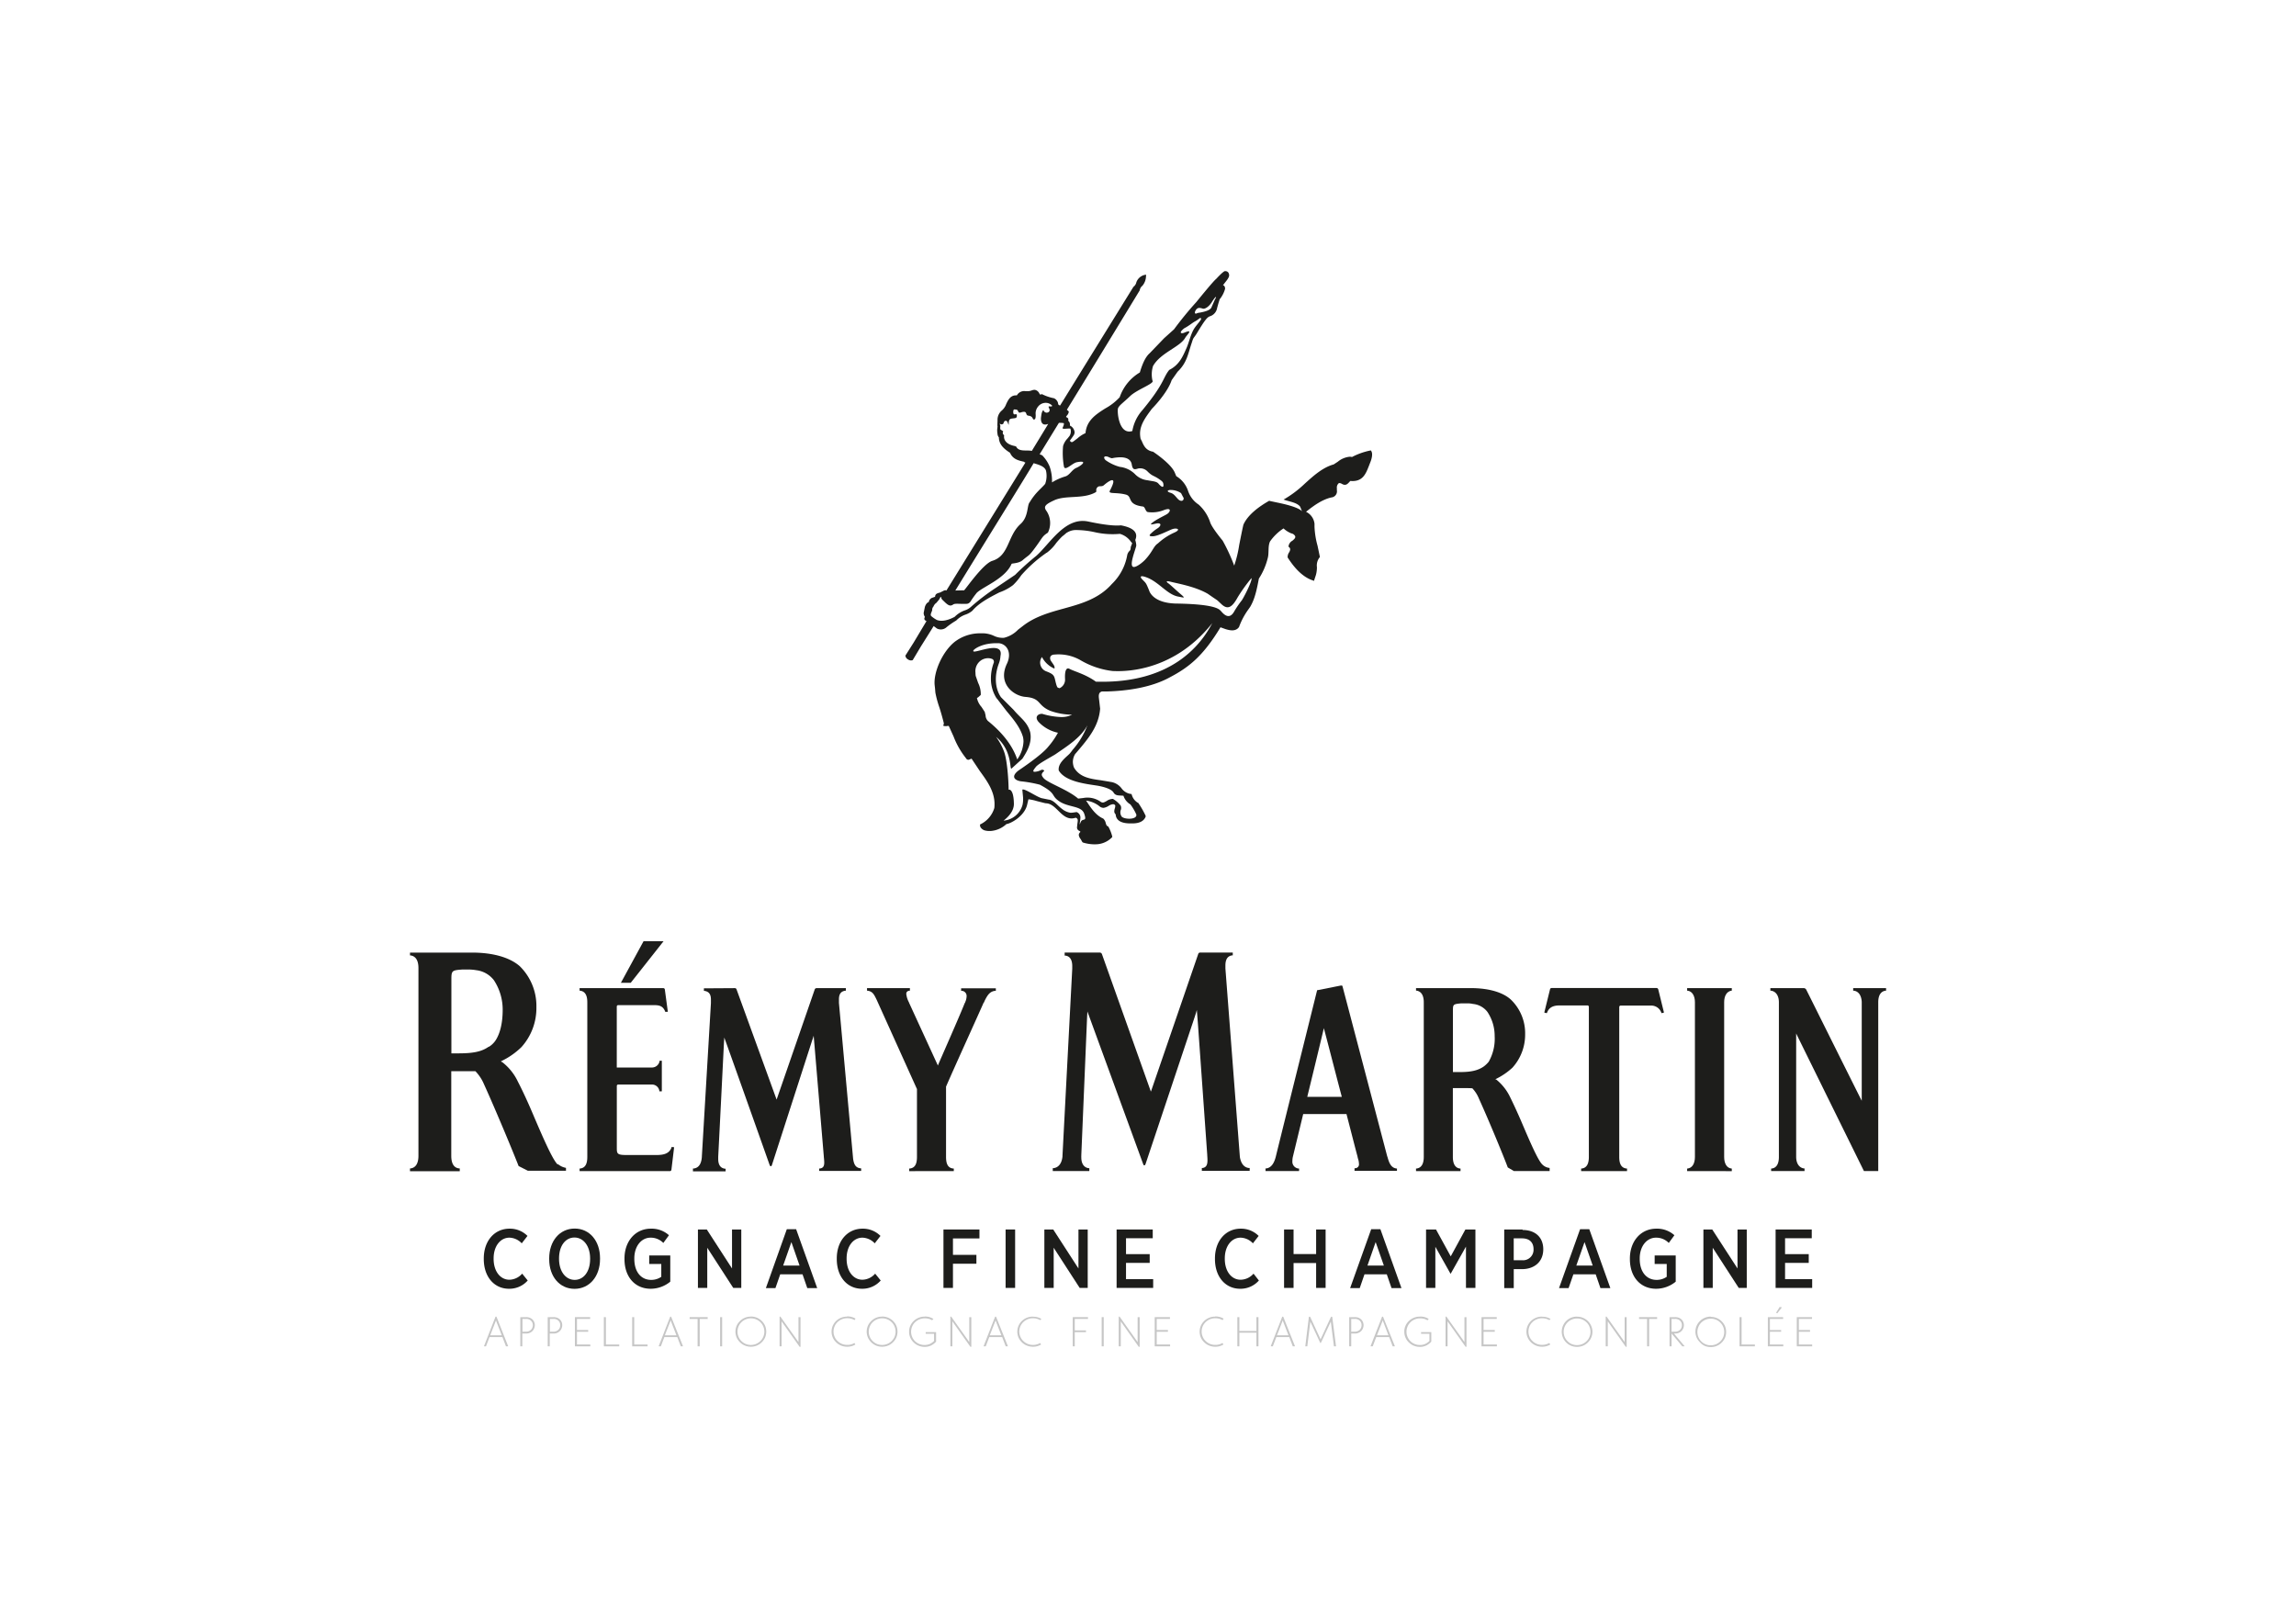 <svg id="Vrstva_1" data-name="Vrstva 1" xmlns="http://www.w3.org/2000/svg" viewBox="0 0 595.28 419.53"><defs><style>.cls-1{fill:#1d1d1b;}.cls-2{fill:#c6c6c6;}</style></defs><title>loga</title><polygon class="cls-1" points="291.94 331.69 298.98 331.69 298.98 333.96 289.5 333.96 289.5 318.81 298.87 318.81 298.87 321.08 291.94 321.08 291.94 325.2 298.08 325.2 298.08 327.47 291.94 327.47 291.94 331.69"/><polygon class="cls-1" points="279.61 328.92 273.07 318.81 270.77 318.81 270.77 333.96 273.19 333.96 273.19 323.55 279.93 333.96 282.01 333.96 282.01 318.81 279.61 318.81 279.61 328.92"/><path class="cls-1" d="M203.05,328.16l2.13-6.08,2.12,6.08Zm3.36-9.43H204L198.57,334h2.48l1.24-3.57h5.78L209.3,334h2.57Z"/><polygon class="cls-1" points="244.61 333.96 247.07 333.96 247.07 327.69 253.15 327.69 253.15 325.39 247.07 325.39 247.07 321.13 253.94 321.13 253.94 318.81 244.61 318.81 244.61 333.96"/><polygon class="cls-1" points="189.79 328.92 183.25 318.81 180.95 318.81 180.95 333.96 183.37 333.96 183.37 323.55 190.11 333.96 192.19 333.96 192.19 318.81 189.79 318.81 189.79 328.92"/><polygon class="cls-1" points="341.23 325.18 335.38 325.18 335.38 318.81 332.92 318.81 332.92 333.96 335.38 333.96 335.38 327.51 341.23 327.51 341.23 333.96 343.69 333.96 343.69 318.81 341.23 318.81 341.23 325.18"/><rect class="cls-1" x="260.72" y="318.81" width="2.47" height="15.15"/><path class="cls-1" d="M408.69,328.16l2.13-6.08,2.12,6.08Zm3.36-9.43h-2.38L404.21,334h2.48l1.24-3.57h5.78l1.23,3.57h2.57Z"/><polygon class="cls-1" points="450.48 328.92 443.93 318.81 441.64 318.81 441.64 333.96 444.06 333.96 444.06 323.55 450.8 333.96 452.88 333.96 452.88 318.81 450.48 318.81 450.48 328.92"/><polygon class="cls-1" points="462.81 327.47 468.95 327.47 468.95 325.2 462.81 325.2 462.81 321.08 469.73 321.08 469.73 318.81 460.36 318.81 460.36 333.96 469.84 333.96 469.84 331.69 462.81 331.69 462.81 327.47"/><polygon class="cls-1" points="376.13 325.78 372.31 318.81 369.73 318.81 369.73 333.96 372.14 333.96 372.14 323.29 376.06 330.26 376.13 330.26 380.08 323.25 380.08 333.96 382.53 333.96 382.53 318.81 379.93 318.81 376.13 325.78"/><path class="cls-1" d="M354.54,328.16l2.12-6.08,2.13,6.08Zm3.35-9.43h-2.38L350.05,334h2.49l1.23-3.57h5.78l1.23,3.57h2.57Z"/><path class="cls-2" d="M128.72,341.42h-.25l-3,7.69H126l.92-2.41h3.34l.92,2.41h.58Zm-1.62,4.82,1.43-3.69.07-.23.05.23,1.43,3.69Z"/><polygon class="cls-2" points="153.01 341.54 149.06 341.54 149.06 349.11 153.05 349.11 153.05 348.63 149.59 348.63 149.59 345.33 152.5 345.33 152.5 344.88 149.59 344.88 149.59 342 153.01 342 153.01 341.54"/><polygon class="cls-2" points="157.09 341.54 156.56 341.54 156.56 349.11 160.55 349.11 160.55 348.64 157.09 348.64 157.09 341.54"/><polygon class="cls-2" points="164.43 341.54 163.91 341.54 163.91 349.11 167.89 349.11 167.89 348.64 164.43 348.64 164.43 341.54"/><path class="cls-2" d="M174,341.42h-.24l-3,7.69h.57l.92-2.41h3.34l.92,2.41h.58Zm-1.62,4.82,1.44-3.69.07-.23.05.23,1.43,3.69Z"/><polygon class="cls-2" points="183.48 341.54 178.8 341.54 178.8 342.01 180.87 342.01 180.87 349.11 181.41 349.11 181.41 342.01 183.48 342.01 183.48 341.54"/><rect class="cls-2" x="186.7" y="341.54" width="0.53" height="7.57"/><polygon class="cls-2" points="202.34 341.41 202.12 341.41 202.12 349.11 202.64 349.11 202.64 342.62 202.9 343 207.31 349.23 207.55 349.23 207.55 341.54 207.02 341.54 207.02 348.02 206.71 347.56 202.34 341.41"/><polygon class="cls-2" points="246.62 341.41 246.4 341.41 246.4 349.11 246.92 349.11 246.92 342.62 247.18 343 251.59 349.23 251.83 349.23 251.83 341.54 251.3 341.54 251.3 348.02 250.99 347.56 246.62 341.41"/><path class="cls-2" d="M258.24,341.42H258l-3,7.69h.57l.92-2.41h3.34l.92,2.41h.58Zm-1.62,4.82,1.44-3.69.06-.23.06.23,1.43,3.69Z"/><polygon class="cls-2" points="282.08 341.54 278.13 341.54 278.13 349.11 278.65 349.11 278.65 345.43 281.56 345.43 281.56 344.98 278.65 344.98 278.65 342 282.08 342 282.08 341.54"/><rect class="cls-2" x="285.63" y="341.54" width="0.53" height="7.57"/><polygon class="cls-2" points="290.28 341.41 290.05 341.41 290.05 349.11 290.58 349.11 290.58 342.62 290.83 343 295.24 349.23 295.48 349.23 295.48 341.54 294.95 341.54 294.95 348.02 294.64 347.56 290.28 341.41"/><polygon class="cls-2" points="303.33 341.54 299.38 341.54 299.38 349.11 303.37 349.11 303.37 348.63 299.9 348.63 299.9 345.33 302.81 345.33 302.81 344.88 299.9 344.88 299.9 342 303.33 342 303.33 341.54"/><polygon class="cls-2" points="326.28 341.54 325.75 341.54 325.75 345.12 321.33 345.12 321.33 341.54 320.81 341.54 320.81 349.11 321.33 349.11 321.33 345.57 325.75 345.57 325.75 349.11 326.28 349.11 326.28 341.54"/><path class="cls-2" d="M332.7,341.42h-.25l-3,7.69H330l.92-2.41h3.34l.92,2.41h.58Zm-1.62,4.82,1.43-3.69.07-.23.05.23,1.43,3.69Z"/><polygon class="cls-2" points="345.4 341.43 345.1 341.43 342.46 347.13 342.39 347.33 342.31 347.14 339.67 341.43 339.36 341.43 338.42 349.11 338.94 349.11 339.71 342.86 339.74 342.65 339.8 342.86 342.3 348.22 342.46 348.22 344.98 342.82 345.05 342.64 345.05 342.8 345.85 349.11 346.39 349.11 345.4 341.43"/><path class="cls-2" d="M358.58,341.42h-.25l-3,7.69h.57l.92-2.41h3.34l.92,2.41h.58ZM357,346.24l1.44-3.69.06-.23.06.23,1.42,3.69Z"/><polygon class="cls-2" points="375.01 341.41 374.79 341.41 374.79 349.11 375.31 349.11 375.31 342.62 375.57 343 379.98 349.23 380.21 349.23 380.21 341.54 379.69 341.54 379.69 348.02 379.38 347.56 375.01 341.41"/><polygon class="cls-2" points="388.06 341.54 384.11 341.54 384.11 349.11 388.1 349.11 388.1 348.63 384.64 348.63 384.64 345.33 387.55 345.33 387.55 344.88 384.64 344.88 384.64 342 388.06 342 388.06 341.54"/><polygon class="cls-2" points="416.54 341.41 416.31 341.41 416.31 349.11 416.84 349.11 416.84 342.62 417.1 343 421.51 349.23 421.74 349.23 421.74 341.54 421.22 341.54 421.22 348.02 420.91 347.56 416.54 341.41"/><polygon class="cls-2" points="429.64 341.54 424.96 341.54 424.96 342.01 427.04 342.01 427.04 349.11 427.57 349.11 427.57 342.01 429.64 342.01 429.64 341.54"/><polygon class="cls-2" points="451.54 341.54 451.01 341.54 451.01 349.11 454.99 349.11 454.99 348.64 451.54 348.64 451.54 341.54"/><path class="cls-2" d="M461.41,338.9h0l-.92,1.49.28.18L462,339Zm.89,2.64h-3.95v7.57h4v-.48h-3.47v-3.3h2.91v-.45h-2.91V342h3.43Z"/><polygon class="cls-2" points="469.8 341.54 465.85 341.54 465.85 349.11 469.84 349.11 469.84 348.63 466.38 348.63 466.38 345.33 469.29 345.33 469.29 344.88 466.38 344.88 466.38 342 469.8 342 469.8 341.54"/><path class="cls-1" d="M235.91,256.23v.66h-.18c-.55.11-.77.4-.76.87a6,6,0,0,0,.68,2.13l.06.17h0l7.38,16.07.06.18c.44-1.1,5.58-12.66,7-16.28l.05,0,.07-.23a3.79,3.79,0,0,0,.34-1.47,1.33,1.33,0,0,0-1.27-1.41h-.15v-.65h9v.65H258c-1.33.18-1.89,1-2.6,2.36-.1.2-.21.48-.34.74l-.05,0c-.54,1.31-8,17.69-9.73,21.75V300c0,1.7.43,2.84,1.83,3l.18,0v.68H235.73V303l.18,0c1.38-.17,1.83-1.3,1.83-3v-.12h0V282.39l-.12-.25-10.32-22.87c-.66-1.34-1-2.17-2.36-2.38h-.15v-.66Z"/><path class="cls-1" d="M285.13,247a.61.61,0,0,1,.56.38l12.69,35.66.06-.11,12.21-35.52a.52.52,0,0,1,.54-.41h8.43v.73l-.16,0c-1.23.16-1.74,1.1-1.75,2.59V251l0,.14h0l3.75,48.88c.27,1.59,1,2.69,2.34,2.85H324v.74h-12.4v-.74h.17c1-.14,1.29-.88,1.29-2q0-.57-.06-1.26v-.15l-2.4-33.77-.3-3.8-.22.78-.34,1.06L297,301.85c-.1.2-.12.32-.32.32s-.2-.12-.28-.29l-14.47-39.6-.08,1.41-1.5,35.81h0v.15a2.86,2.86,0,0,0,0,.5c0,1.54.66,2.59,1.88,2.76h.2v.74h-9.48v-.74h.17c1.39-.16,2.19-1.33,2.35-3.08l0-.19,0,0L278,251.18h0l0-.14,0-.51c0-1.56-.54-2.57-1.78-2.74l-.19,0V247Z"/><path class="cls-1" d="M190.51,256.23a.45.45,0,0,1,.45.31l10.39,28.59,9.87-28.53a.5.5,0,0,1,.48-.37h7.61v.66h-.15c-1.24.18-1.65,1-1.65,2.26,0,.23,0,.48,0,.74l0,.17h0l3.67,40.36c.2,1.47.62,2.37,1.93,2.53l.16,0v.68H212.38V303l.17,0c.93-.12,1.15-.69,1.15-1.59a13.56,13.56,0,0,0-.11-1.41v-.12l-2.37-28.26-.26-3.05-.23.76c-.15.38-.28.81-.28.81l-10.33,32c-.09.18-.12.27-.27.27s-.22-.14-.29-.27c-1.94-5.5-11-31-11.77-33.08l0-.09-.11,1.75s-1.14,23-1.47,29.21h0l0,.12v.46c0,1.45.52,2.38,1.75,2.54l.17,0v.68h-8.47V303l.18,0c1.38-.16,2-1.3,2.13-3v-.12l2.35-39.77h0v-.17l0-.74c0-1.27-.43-2.08-1.68-2.26h-.14v-.66Z"/><path class="cls-1" d="M467.75,256.23a.77.77,0,0,1,.54.37c.21.38,13.12,26.36,14.4,28.83V259.78c-.09-1.6-.77-2.68-2-2.89h-.22v-.66H489v.66h-.17c-1.3.21-1.86,1.36-1.86,3v43.77h-3.71s-16-32.46-17.51-35.55l-.06-.13v32c0,1.67.76,2.81,2,3l.17,0v.68h-8.66V303l.16,0c1.28-.16,1.85-1.3,1.85-3V259.89c0-1.64-.73-2.79-2-3H459v-.66Z"/><path class="cls-1" d="M449,256.23H437.42v.66h.16c1.18.18,1.86,1.36,1.86,3V300c0,1.69-.68,2.84-1.86,3l-.16,0v.68H449V303l-.13,0c-1.19-.16-1.85-1.31-1.85-3V259.89c0-1.64.66-2.79,1.85-3H449Z"/><path class="cls-1" d="M322.06,155.54a26.26,26.26,0,0,0-2,2.89c-1.31,2.48-2.79.86-3.52,0-.4-.34-1-1.78-11.77-1.93-5.46-.17-6.66-2.75-6.85-3.42-.83-2-.75-1.8-1.79-2.86-.58-.6-.62-1.15,1.09-.52,3.25,1.18,5.37,4.48,8.27,5,1.31.23,2.07.59.68-.59s-1.94-1.76-3.09-2.73c-.72-.48-1-.91.56-.5s6.21,1.18,9.5,3.09c3.21,2.25,1.88,1.15,3.58,2.73s2.84.61,4.21-1.88a42.37,42.37,0,0,1,3.46-4.82c.13-.07.1-.24.1.05,0,1-2.09,5-2.46,5.49m-37.83,21.27c-2.74-2-5.53-2.64-6.94-3.39-.88-.45-1.22.72-1.13,2.61a2.42,2.42,0,0,1-1.44,2.43c-.43-.22-.53.12-.9-1.22-.51-1.89-.21-2.3-2.59-3.18a2.42,2.42,0,0,1-1.05-3.69,6.48,6.48,0,0,0,3.23,3c.17-.64-.25-1-.9-2-.26-.36-.59-1.63,1.07-1.65a11.44,11.44,0,0,1,6.45,1.39,21.32,21.32,0,0,0,8.5,2.89c1.19,0,15,1.2,25.8-12.42-3,5.73-10.66,15.74-30.1,15.18M278,194.61l-.39.46c-.48.84-3.43,2.53-3.11,4.72,1.66,2.83,6.78,3.44,9.6,3.87,0,0,3.83.49,4.62,1.86.52.9,1.45.7,2.56.82a4,4,0,0,0,1.8,2.25,13.41,13.41,0,0,1,1.53,2.6c.29,1.36-3,1.37-3.79.56a1.92,1.92,0,0,1-.27-1.64,1.52,1.52,0,0,0,0-1.22,6.83,6.83,0,0,0-2-1.73,2.84,2.84,0,0,0-1.61.53c-.64.35-1,.58-1.54.24a5.91,5.91,0,0,0-4.57-1l-1.3.15c-2.79-2.4-8-4.08-9-5.36-.5-.63-.7-1,.15-1.76.19-.15-.3-.52-.77-.29a3.82,3.82,0,0,1-1.35.43c-1.31.23-.28-.83,0-1.23.66-.87,4.17-2.68,5.16-3.34,2.5-1.76,6.52-4.17,8.21-7.47a20.7,20.7,0,0,1-4,6.56m2,19.16c0-.25.1-.93.1-.93a6.73,6.73,0,0,0,.09-.85,1.51,1.51,0,0,0-1-1.43s-1,.16-1.34.18h-.27a4.68,4.68,0,0,1-2.17-1c-1.19-.84-2.22-2.47-3.76-2.43h.2l-1.76-.36c-1.31-.4-3.95-2.24-4.75-2.24a.2.2,0,0,0-.21.06l.19,2a7.29,7.29,0,0,1-.13,1.89,5.59,5.59,0,0,1-4.93,4.12c1.29-1,2.71-2.52,2.68-4.38-.05-3.13-.84-3.66-1.21-3.64a.2.2,0,0,0-.16,0c0-2-.33-7.71-1.2-9.92a15.7,15.7,0,0,0-2.06-3.79l.52.46c3.91,3.73,2.88,8.55,3.58,7.69l2.74-2.48c1.1-1.74,2.61-4.12,2-6.93-.75-2.63-2.53-3.62-4.29-5.74l-3.28-3.28c-1.62-2.4-1.7-5.73-.49-8.86a6.35,6.35,0,0,0,.37-1.8c.34-1.62-.53-2.09-1.79-2.09-2.23,0-5.59,1.51-5.24.66.13-.34,2.28-2,6.27-1.9l.39,0c2.05.25,3.33,2.42,2.11,5.18-2.64,5.33,1.73,8.49,4.72,8.74,4.17.33,2.95,2.12,6.45,3.61a17.11,17.11,0,0,0,5.64,1,5.72,5.72,0,0,1-2.49.61h-.4a19.22,19.22,0,0,1-4.61-.76.78.78,0,0,0-.35-.07c-.95,0-1.95.81-.8,2.12a9.62,9.62,0,0,0,5,2.78,19.83,19.83,0,0,1-2.46,3.56c-1.7,2.21-7.43,6-7.76,6.23-2.22,1.72-.75,2.62.65,2.81a32.46,32.46,0,0,1,4.89.88c4.15,2.21,2.95,2.66,4.54,3.94,2.54,2.11,6.17,1.32,6.95,3.57s-.36,1.08-.87,2.09c-.1.21-.18.43-.26.64m-21.53-32.62,2.56,3.32c1.73,2.07,3.51,4.2,4.23,6.69a5.71,5.71,0,0,1,.13,1.15,8.69,8.69,0,0,1-1.62,4.66c-1.2-3.51-3.67-6.79-7.63-10a2.16,2.16,0,0,1-.58-1.42l-.22-.9-.84-1.29a5,5,0,0,1-1.18-2.31l.3-.18.68-.6a3.12,3.12,0,0,0,0-.66,6.56,6.56,0,0,0-.67-2.48l-.63-1.81a6,6,0,0,1-.06-.83,3.41,3.41,0,0,1,1.49-3.24,3.33,3.33,0,0,1,1.75-.53,3,3,0,0,1,1.06.19.75.75,0,0,1,.47.7.51.51,0,0,1,0,.21,11.7,11.7,0,0,0-.77,4.29,9.38,9.38,0,0,0,1.51,5.07M242.59,156.5a11.69,11.69,0,0,0,.94-1.1c.22-.26.08-.48.52-.63-.09.43.16.65.73,1.19,1.15,1.15,1.65,1.28,2.38.77.41-.29,1.51-.12,2.78-.15.76,0,1.1.08,1.64-.53a23.2,23.2,0,0,1,1.69-2.36c1.74-1.64,7.33-3.65,9-7.47.07-.19,1.87-.07,2.91-1,1.52-1.31,1.5-.93,2.87-2.76,2.37-3.14,2-3.28,3.64-4.35a5.63,5.63,0,0,0-.3-5.51c-.91-1.19-.53-1.74,1.95-2.88,3-1.38,7.46-.24,10.68-2.05a.36.36,0,0,0,.23-.34,1,1,0,0,1,.25-.95c.48-.55,1.1-.05,1.69-.56,1.55-1.34,3.72-2.63,1.55,1.44-.44.92,1.67.32,4.2,1,1.75.51.16,2.55,4.36,3.08.62.08.64,1.29,1.29,1.44a8.28,8.28,0,0,0,4.31-.57c2-.68,1.48.59.69,1.08-.6.39-2,1-3.4,1.92-1.22.89-1,.9.46.57s1.53.45.55,1.16a10.84,10.84,0,0,0-1.75,1.36c-.66.58-.46.79.51.76,1.3-.08,3.8-1.4,4.93-1.83s2.48,0,.62.85a15.62,15.62,0,0,0-4.29,2.82c-1.2.78-1.29,2.06-3.36,4.28-.82.84-2.17,1.84-2.88,1.84-1.54,0,.65-5,.62-5.63a6,6,0,0,0-.26-1.37c1.17-2.72-2.19-3.5-3.72-3.8-2.36.26-6.51-.57-8.54-1-6-1.2-9.82,5.74-13.44,8.94a69.32,69.32,0,0,0-5.46,4.91l-5,3.37a56.19,56.19,0,0,0-6.53,5,4.41,4.41,0,0,1-1.58.86,7,7,0,0,0-2.56,1.65c-2.52,1.35-4,1.06-4.63.8a8,8,0,0,1-1.44-1c-.37-.42.21-1.14.25-1.59a1.15,1.15,0,0,1,.3-.84,2.72,2.72,0,0,1,.55-.84M268,120.11c1.08.33,2.81.74,3.19,1.92a6.08,6.08,0,0,1-.21,3.44c-1.05,1.26-2.47,2.19-4,4.74-.76.8-.25,3.73-2.39,5.67-3.43,3.09-2.91,8.26-7.39,9.57-2.46.87-7,7.55-7.25,7.62h-.31l-1.95.05c5.86-9.57,19.17-31,20.29-33m-4.63-4.34-.09-.09c-3.38-.61-2.93-2.67-2.93-2.67l0-.18a.7.7,0,0,1-.22-1l-.74-.48a2.44,2.44,0,0,1,0-.92c-.4-1.29,0,.06.75-.58-.12.57.1-.58.41-.7.63-.18.64.28.92.86s-.29-1.28.74-1.46,1.47,0,1.45-.83-.9.34-.94-.87c0-.93.4-.66.64-.66.88,0,.4,1,1.26.77,2-.68,1.08.68,2,.81,1.38.17,1,1,1.48,1s.47-.86.42-1.53a2.74,2.74,0,0,1,.61-1.78,2.51,2.51,0,0,1,2.26-1,2.24,2.24,0,0,1,1.43.74c-.1.41-.86,0-.93.24s.63.95,0,1.4a.86.86,0,0,1-1.33-.51c-.47.3-.55,1.24-.65,2,0,0-.26,2.39,1.86,1.58.22-.26-2.78,4.6-4.23,7-1.37-.3-3.44.34-4.09-1.19m11.11-6.08a5.22,5.22,0,0,1,1.19.06c.16,0,.2.31-.22,1.2-.22.5,1.19.14,2,.22a2.25,2.25,0,0,1-.21,1.91l-.5.63a4.8,4.8,0,0,0-1.18,2,20.23,20.23,0,0,0,.22,5.28c.25,1.34,2.12-.83,3.32-1.09,3.23-.62,1,1-.12,1.47s-1.75,1.92-2.86,2.22a14,14,0,0,0-3.43,1.54,11.32,11.32,0,0,0-.61-4.11,9.09,9.09,0,0,0-1.86-2.84c-.28-.24-.16-.07-.73-.36Zm12.9,8.88c1.09.47.64.25,1.92.12,2.95-.36,3.92.68,4.08,1.84.24,1.5.85,1.22,1.63,1a2.65,2.65,0,0,1,2.41.72c1.27,1.29,1.51,1,3,2,.55.39,1,.66,1.11,1.11.21,1-.1,1.37-1.21.12-.51-.64-1.46-.62-2.9-.91a5.29,5.29,0,0,1-3.1-1.47,6.64,6.64,0,0,0-4.06-2,11.46,11.46,0,0,1-3.7-1.76c-.71-.76-.28-1.24.83-.78m2.43-12.68c.33-.78,1.38-1.44,3.14-3.14s6.45-3.29,5.78-4a7.27,7.27,0,0,1,.14-3.78c2-3.51,7-4.91,8.36-7.35.36-.66,2.33-2.4-.27-1.3-.66.3-1.62.14,0-1.14,1.16-.6,2.06-1.37,2.66-1.71a8.14,8.14,0,0,0,1.38-.93c1.1-.12-.64,1.39-1.51,2.8s-1.33,3.67-2,5.11c-.86,1.92-1.78,4.22-4.41,5.52-1.69,2.08-1.19,3.47-7,10.48a10.81,10.81,0,0,0-2.57,5.36c-3.6,1.15-4-5.38-3.7-5.91m20.12-25.4c.45-.63.78-.76,1.86-.42.71.16,1.74-.74,2.31-1.66,1.16-1.87,1.34-1.49.84-.76l-.88,2c-.25.9-2.05,1.26-3.07,1.46a2.63,2.63,0,0,0-.93.25c-.25.07-.54-.18-.13-.84m-6.62,46.57a4.88,4.88,0,0,1,2.71.74l.14.12c.23.42.41.83.65,1.2v.23c-.05.41-.47.76-1.14.34s-1.17-1.59-2.24-1.89-.86-.68-.13-.74m-61.8,28a1.48,1.48,0,0,0-.78,1.1c-.33,0-.78.52-1,1.23l-.31,1.52a1.79,1.79,0,0,0,.31,1.05,2.86,2.86,0,0,0-.15.49c.06.44.47.54.57.61l-3.33,5.57L234.74,170a1.25,1.25,0,0,0,.7,1,1.29,1.29,0,0,0,1.2.17l2.09-3.5s3.14-5,3.34-5.33l.84.63a2.2,2.2,0,0,0,2.5-.33,19.92,19.92,0,0,1,2.51-1.74,6.08,6.08,0,0,1,2.42-1.54,5.52,5.52,0,0,0,1.77-1c1.7-2,4.29-3.36,7-4.75a12.67,12.67,0,0,0,3.55-1.9,15.63,15.63,0,0,0,2.12-2.54,35.61,35.61,0,0,1,6.58-5.85l.05,0a11,11,0,0,0,2.44-2.53,22.07,22.07,0,0,1,1.53-1.68c.34-.26.67-.53.94-.78a2.38,2.38,0,0,1,.58-.37,4.14,4.14,0,0,1,2-.52,22.81,22.81,0,0,1,4.82.53,20.86,20.86,0,0,0,6.64.46,5.25,5.25,0,0,1,2.82,2l.36.41c0,.06-.28.72-.35.95s0,.7-.27,1a2.13,2.13,0,0,0-.66,1.11,13.67,13.67,0,0,1-4,7.54c-3.4,3.85-8,5.13-12.5,6.37-3.63,1-7.39,2.05-10.5,4.46l-1.3,1a7.47,7.47,0,0,1-3.65,2.11,5.21,5.21,0,0,1-2.63-.51,7.17,7.17,0,0,0-2.65-.65l-.26,0H254a10.79,10.79,0,0,0-6.53,2.25c-3.12,2.53-5.44,7.78-5.15,11.11l.11,1,.08,1a26.72,26.72,0,0,0,1,3.74c.49,1.43,1.14,3.94,1.17,4.1a.78.78,0,0,1-.15.68c.16.24.54.16.72.19h.13c.11,0,.23-.05.36-.06l.24,0,1.24,2.72a21.06,21.06,0,0,0,3.23,5.66.74.74,0,0,0,.55.41h.13a2.3,2.3,0,0,0,.47-.19,1.26,1.26,0,0,0,.29-.12l2.16,3.24c1.84,2.52,3.75,5.18,3.8,8.4,0,.38,0,.77-.05,1.17a6.94,6.94,0,0,1-3.72,4.28,2,2,0,0,0,.1.64,2,2,0,0,0,1.06.87,4.87,4.87,0,0,0,1.07.17h.54a6.74,6.74,0,0,0,4.09-1.8c1.06-.11,4.55-1.95,5.33-4.86,0,0,.28-1.21.37-1.54a.31.31,0,0,1,.21,0,12.85,12.85,0,0,1,2,.45l2.22.56c1.34,0,2.28.92,3.3,1.92,1.25,1.24,2.54,2.49,4.51,1.83a.68.68,0,0,1,.55.69,4.52,4.52,0,0,1-.09.79l-.11,1.06v.09a1,1,0,0,0,.58.77c.21.11.3.2.3.29l0,0a1.09,1.09,0,0,0-.42.79,2.08,2.08,0,0,0,.5,1.07l.42.75.13.12a10.36,10.36,0,0,0,2.73.47h.62a6,6,0,0,0,4.15-1.74l.13-.14,0-.14a10.08,10.08,0,0,0-1-2.54l-.06-.06-.08-.05c-.35-.13-.43-.42-.55-.86a2.29,2.29,0,0,0-.63-1.13c-1.88-.83-3.07-2.56-4.17-4.24l-.3-.43a7,7,0,0,1,3.64,1.6,1.77,1.77,0,0,0,.73.27h.23a3.28,3.28,0,0,0,1.23-.49,2.54,2.54,0,0,1,1.23-.45.8.8,0,0,1,.51.3l0,.18a2.14,2.14,0,0,1-.1.58,2.52,2.52,0,0,0-.15.81,1,1,0,0,0,.37.77,2,2,0,0,0,.61,1.43c.91.9,2.63.93,3.54.91h.23c1.19,0,2.84-.29,3.38-1.76l0-.11,0-.1a22.79,22.79,0,0,0-1.89-3.3l0-.06-.1,0a3.48,3.48,0,0,1-1.62-2.15l-.1-.16h-.18a3.62,3.62,0,0,1-2.35-1.44,4.31,4.31,0,0,0-2.55-1.63l-2.8-.47c-2.82-.38-5.52-.78-7-3.32a4.52,4.52,0,0,1-.28-1.38,3.91,3.91,0,0,1,.61-2.13l.37-.42c3.08-3.62,5.72-6.75,6.09-11.3l-.21-1.84c-.06-.54-.13-1-.14-1.36,0-.67.19-1.11.82-1.28l1.27,0c5.25-.15,11.52-1,16.39-3.7,4.92-2.59,8.6-5.53,13.07-12.94l1.34.48c1,.3,2.59.71,3.47-.55a18.47,18.47,0,0,1,2.37-4.49l.52-.74c1.32-2.22,1.76-4.82,2.26-7.33a17.33,17.33,0,0,0,2.28-5.25c.4-1.32,0-3.2.63-4.41a12.76,12.76,0,0,1,3.48-3.35,6.49,6.49,0,0,0,2,1.28,1.45,1.45,0,0,1,.94.6.53.53,0,0,1,.11.31c0,.34-.29.61-.75,1a1.91,1.91,0,0,0-1,1.42v.17l.13.06a.83.83,0,0,1,.3.57,1.81,1.81,0,0,1-.29.81,2.17,2.17,0,0,0-.38,1.2l0,.12v0l.05.06c2.05,3.2,4.24,5.17,6.51,5.89l.27.12.51-1.55a7.8,7.8,0,0,0,.26-2,3.36,3.36,0,0,1,.66-2.51l.11-.14-.61-2.91a21.71,21.71,0,0,1-.79-4.91l0-.79a3.91,3.91,0,0,0-2.2-3.11c1.92-1.53,4.1-3.15,6.56-3.72a1.59,1.59,0,0,0,1.44-1.87l0-.52a1.48,1.48,0,0,1,.42-1.24.34.34,0,0,1,.29-.1,1.52,1.52,0,0,1,.63.23c.94.54,1.43,0,1.88-.49l.26-.29c3.19.3,4-1.81,4.8-3.84l.39-1c.25-.6.74-2.1.26-2.88l-.08-.17-.18,0a17.88,17.88,0,0,0-4.53,1.57l-.23.12a2.05,2.05,0,0,0-.34-.07l-.32,0a5.68,5.68,0,0,0-3,1.28l-1.07.7c-2.89.81-5.22,2.93-7.51,5a28,28,0,0,1-5.49,4.12c1.6.57,3.29.72,4.23,1.75.18.25.46,1.19.61,1.33-1.18-1.31-6-2.19-6.64-2.34l-1.7-.36-.22-.07c-2.48,1.4-5.53,3.55-6.7,6.22-.34,1.44-.91,4.39-1.09,5.28a30.22,30.22,0,0,1-1.29,5.32,47.46,47.46,0,0,0-3-6.49s-2.9-3.45-3.27-4.87a10.79,10.79,0,0,0-2.95-4.47,6.79,6.79,0,0,1-2.71-3.46,7.07,7.07,0,0,0-3.09-3.91l-.38-.91c-1-2.4-5.67-5.45-5.67-5.45l-.1,0c-1.73-.37-2.27-1.51-2.78-2.72l-.32-.62a7.25,7.25,0,0,1-.14-1.2c-.05-2.43,1.48-4.43,3.06-6.56,0,0,4-4,5.13-7.43l1.55-2.2C307.79,94,308,91.74,309,88.84c.47-1.5.41-1,1.26-2.34,2-3.31,2.71-4.29,3.48-4.5l.34-.14a2.7,2.7,0,0,0,1.48-2l.35-1.25.31-1a7.36,7.36,0,0,0,1.4-2.7v-.15a1,1,0,0,0-.29-.7.73.73,0,0,0-.26-.09l.5-.65c.38-.49,1.12-1.32,1.11-1.94-.05-.91-.63-1.05-.94-1.08h-.14c-.44,0-2.26,2-2.26,2-.82.63-5.15,6-5.15,6a89.6,89.6,0,0,0-5.8,7.09l-2.58,2.32-3.72,3.87c-1.1.95-1.87,2.69-2.57,5A12,12,0,0,0,290.3,103a14.52,14.52,0,0,1-3.76,2.92c-2.4,1.53-4.83,3.1-5.1,6.39a7.92,7.92,0,0,0-2.09,1.36l-1.07.81c-.55.38-.65,0-.92-.18.81-1.11.92-1.29,1.07-1.53a1.55,1.55,0,0,0,.18-.7,2.13,2.13,0,0,0-1.21-1.71l0-.4a1.21,1.21,0,0,0-.48-.89l.07-.13v-.06a.62.62,0,0,0-.43-.66l-.16-.09v0c0-.09.09-.23.31-.49a1.62,1.62,0,0,0,.38-.82l0-.13-.48-.45c5.54-9,18.88-30.94,18.88-30.94a1.84,1.84,0,0,1,.7-1.2,4,4,0,0,0,.93-2.43,1.48,1.48,0,0,0,0-.46l-.49.11a3,3,0,0,0-2,1.85,2,2,0,0,1-.77,1.21s-18.78,30.38-19,30.76c-.52-.11-.48-.28-.58-.75a1.92,1.92,0,0,0-1-1.12,12.08,12.08,0,0,1-3-1l-.13-.09-.11.06c-.42.09-.3.19-.59-.25a1.58,1.58,0,0,0-1.14-.9l-.23,0a2.67,2.67,0,0,0-.58.14,3,3,0,0,1-1.35.2h-.24a2.2,2.2,0,0,0-2.27,1.09,2,2,0,0,0-.35,0c-1.36.06-1.91,1.2-2.41,2.24a4,4,0,0,1-1.25,1.78,3.13,3.13,0,0,0-1,2.43c0,.47-.08,1.44,0,1.58l-.09.84a6.41,6.41,0,0,0,.08,1.12,1.56,1.56,0,0,0,.36.9c0,1.93,1.49,3.1,2.89,4,.74,1.7,2.2,2,3.65,2.33,0,0,0,.14.34.2l-20.51,33.22c-.08-.05,0,0,0,0s.08-.08-.19-.11a1.07,1.07,0,0,0-.58.17l-.87.43c-.85.21-1.22.39-1.28,1.1Z"/><path class="cls-1" d="M126.72,271.4c-2,1.44-4.49,1.74-8,1.74l-1.69,0V254c0-2.29.13-2.41,2.82-2.6l1,0,.85,0a12.89,12.89,0,0,1,1.82.18,6.77,6.77,0,0,1,4.54,2.6,13.88,13.88,0,0,1,2.27,7.64c0,3.27-.61,6.1-1.87,8a5.65,5.65,0,0,1-1.72,1.63m17.86,30.53c-1.39-1.3-4.06-7.55-6.5-13.26-1.37-3.24-2.81-6.29-3.8-8.19a13.88,13.88,0,0,0-4-5.05c-.15-.11-.28-.11-.43-.28a19.44,19.44,0,0,0,5.32-3.68,15.1,15.1,0,0,0,3.88-10.36,14.44,14.44,0,0,0-4.32-10.63c-2.56-2.25-6.9-3.52-12.38-3.52H106.3v.74h.19c1.38.22,2,1.45,2,3.28v48.67c0,1.81-.61,3.07-2,3.27h-.19v.74h12.9v-.74H119c-1.43-.17-2-1.44-2-3.27V277.76h.63l4.37,0h1.25a11,11,0,0,1,2.21,3.33c3.18,7,7.73,18,9,21.27l2.38,1.21v0h9.9v-.74a4.34,4.34,0,0,1-2.11-1"/><path class="cls-1" d="M386,275.28a7.23,7.23,0,0,1-1.29,1.25c-1.64,1.15-3.59,1.46-6.24,1.46-.56,0-1.14,0-1.77,0V262.17c0-1.73,0-1.8,2.2-2h.95l.68,0a6.66,6.66,0,0,1,1.39.16,5.33,5.33,0,0,1,3.72,2.06,11.26,11.26,0,0,1,1.88,6.3,12.06,12.06,0,0,1-1.52,6.58m15.61,27.56a3,3,0,0,1-1.72-.86c-1.14-1.06-3.28-6.06-5.2-10.55-1.22-2.88-2.49-5.58-3.31-7.23a13.19,13.19,0,0,0-3.42-4.24l-.28-.09a17.94,17.94,0,0,0,4.44-3,12.76,12.76,0,0,0,3.3-8.74,12.08,12.08,0,0,0-3.68-8.9c-2.1-1.94-5.81-3-10.4-3H367.13v.66h.15c1.29.21,1.86,1.36,1.86,3V300c0,1.7-.57,2.84-1.86,3l-.15,0v.68h11.54V303l-.16,0c-1.27-.16-1.83-1.3-1.83-3V282.14h1.78c1.13,0,2.51,0,3.27.06a8.5,8.5,0,0,1,1.72,2.7c2.73,6,6.57,15.38,7.47,17.82l1.59.94h9.26v-.8Z"/><path class="cls-1" d="M338.93,284.42c2.15-8.76,4.28-17.7,4.28-17.7a.68.68,0,0,0,0-.17l.08.27c1.89,7.13,3.37,13,4.6,17.6ZM362.09,303c-1.36-.16-1.91-1.3-2.36-3l-.06-.13C357,289.71,348.93,259,348.11,255.91c-.09-.31-.11-.36-.27-.36h-.18l-6.2,1.23,0,.1c-.89,3.64-8.82,35.43-10.7,43.1-.43,1.67-1.17,2.81-2.45,3l-.2,0v.68h8.7V303l-.17,0a1.78,1.78,0,0,1-1.56-2,4.71,4.71,0,0,1,.11-1l2.69-11.13H349.1l.31,1.2c1.21,4.66,2,7.79,2.56,9.85V300l0,0c.09.3.12.52.21.74a4.2,4.2,0,0,1,.15,1,1,1,0,0,1-1,1.18l-.14,0v.68h11V303Z"/><path class="cls-1" d="M168.9,281.23l.31,0a1.92,1.92,0,0,1,1.73,1.58l0,.17h.65v-7.93H171l0,.14a2,2,0,0,1-2,1.62h-9.09V261a.35.35,0,0,1,.36-.36h9.45c1.4,0,2.2.35,2.72,1.6l0,.13.7,0,0-.09-.77-5.71a.39.39,0,0,0-.4-.34h-21.7v.66h.16c1.37.21,1.84,1.34,1.84,3V300c0,1.7-.47,2.83-1.84,3l-.16,0v.68h23.44a.42.42,0,0,0,.37-.38l.69-5.75v-.07l-.67-.07,0,.17c-.58,1.44-1.77,1.92-3.88,1.92h-7.76c-2.37,0-2.54-.31-2.54-1.74V281.6a.35.35,0,0,1,.36-.37Z"/><path class="cls-1" d="M427.64,260.75l.46,0a2.74,2.74,0,0,1,2.59,1.74l.1.23h0l.6-.14,0-.12-1.46-5.92a.47.47,0,0,0-.4-.34H402.26a.41.41,0,0,0-.39.34l-1.46,5.92v.12l.62.14.11-.23c.35-.88,1.09-1.74,3-1.77h7.48l.1,0a.48.48,0,0,1,.22.32v38.71h0V300c0,1.59-.45,2.83-1.84,3l-.16,0v.68h11.9V303l-.16,0c-1.39-.17-1.86-1.3-1.86-3V261.14a.38.38,0,0,1,.35-.39Z"/><polygon class="cls-1" points="166.85 244.07 160.98 254.84 163.53 254.84 172.03 244.07 166.85 244.07"/><path class="cls-1" d="M223.61,331.84c-2.34,0-4.11-2.14-4.11-5.43v-.09c0-3.22,1.77-5.39,4.11-5.39a4.54,4.54,0,0,1,3.18,1.47l1.49-1.92a6.39,6.39,0,0,0-4.67-1.88c-3.85,0-6.66,3.13-6.66,7.72v.15c0,4.63,2.72,7.71,6.53,7.71a6.33,6.33,0,0,0,4.86-2.14l-1.44-1.78a4.51,4.51,0,0,1-3.29,1.58"/><path class="cls-1" d="M132.08,331.84c-2.33,0-4.1-2.14-4.1-5.43v-.09c0-3.22,1.77-5.39,4.1-5.39a4.54,4.54,0,0,1,3.19,1.47l1.49-1.92a6.4,6.4,0,0,0-4.68-1.88c-3.84,0-6.65,3.13-6.65,7.72v.15c0,4.63,2.72,7.71,6.53,7.71a6.33,6.33,0,0,0,4.86-2.14l-1.44-1.78a4.52,4.52,0,0,1-3.3,1.58"/><path class="cls-1" d="M168.32,327.75h3.13v3.33a4.54,4.54,0,0,1-2.64.8c-2.53,0-4.35-2-4.35-5.45v-.13c0-3.14,1.8-5.37,4.22-5.37a4.54,4.54,0,0,1,3.3,1.37l1.46-2a6.69,6.69,0,0,0-4.71-1.7c-4,0-6.82,3.26-6.82,7.72v.17c0,4.66,2.76,7.69,6.8,7.69a8,8,0,0,0,5.07-1.84v-6.8h-5.46Z"/><path class="cls-1" d="M153,326.47c0,3.27-1.68,5.41-4,5.41s-4.06-2.18-4.06-5.43v-.15c0-3.27,1.68-5.41,4-5.41s4.06,2.19,4.06,5.43Zm-4-7.9c-3.89,0-6.61,3.23-6.61,7.73v.22c0,4.48,2.7,7.68,6.57,7.68s6.61-3.22,6.61-7.73v-.21c0-4.48-2.7-7.69-6.57-7.69"/><path class="cls-1" d="M321.65,331.84c-2.34,0-4.1-2.14-4.1-5.43v-.09c0-3.22,1.76-5.39,4.1-5.39a4.54,4.54,0,0,1,3.19,1.47l1.49-1.92a6.4,6.4,0,0,0-4.68-1.88c-3.84,0-6.65,3.13-6.65,7.72v.15c0,4.63,2.72,7.71,6.53,7.71a6.33,6.33,0,0,0,4.86-2.14L325,330.26a4.52,4.52,0,0,1-3.3,1.58"/><path class="cls-1" d="M397.6,323.94a2.72,2.72,0,0,1-3,2.84h-2.14v-5.67h2.14c1.89,0,3,1,3,2.81Zm-2.85-5.13H390V334h2.47v-4.91h2.14c3.08,0,5.51-1.8,5.51-5.15v0c0-3.13-2.11-5-5.36-5"/><path class="cls-1" d="M429,327.75h3.13v3.33a4.54,4.54,0,0,1-2.64.8c-2.53,0-4.36-2-4.36-5.45v-.13c0-3.14,1.81-5.37,4.23-5.37a4.54,4.54,0,0,1,3.3,1.37l1.46-2a6.71,6.71,0,0,0-4.71-1.7c-4,0-6.83,3.26-6.83,7.72v.17c0,4.66,2.77,7.69,6.8,7.69a8,8,0,0,0,5.08-1.84v-6.8H429Z"/><path class="cls-2" d="M136.42,341.54H134.9v7.57h.52v-3.32h1a2.41,2.41,0,0,0,.93-.18,2.16,2.16,0,0,0,.72-.5,2.24,2.24,0,0,0,.44-.7,2.18,2.18,0,0,0,.15-.8,2,2,0,0,0-.16-.81,2.06,2.06,0,0,0-.46-.67,2.24,2.24,0,0,0-.71-.44,2.49,2.49,0,0,0-.87-.15m-1,3.78V342h.94a1.75,1.75,0,0,1,1.25.44,1.58,1.58,0,0,1,.5,1.16,1.63,1.63,0,0,1-.13.67,1.53,1.53,0,0,1-.35.54,1.73,1.73,0,0,1-1.27.5Z"/><path class="cls-2" d="M143.5,341.54H142v7.57h.53v-3.32h1a2.34,2.34,0,0,0,.93-.18,2.16,2.16,0,0,0,.72-.5,2.07,2.07,0,0,0,.44-.7,2.18,2.18,0,0,0,.15-.8,2,2,0,0,0-.16-.81,1.91,1.91,0,0,0-.46-.67,2.13,2.13,0,0,0-.71-.44,2.49,2.49,0,0,0-.87-.15m-1,3.78V342h.93a1.78,1.78,0,0,1,1.26.44,1.57,1.57,0,0,1,.49,1.16,1.81,1.81,0,0,1-.12.67,1.68,1.68,0,0,1-.35.54,1.76,1.76,0,0,1-1.28.5Z"/><path class="cls-2" d="M194.67,341.4a4,4,0,0,0-1.54.3,3.87,3.87,0,0,0-1.28.85,4,4,0,0,0-.87,1.25,3.88,3.88,0,0,0,0,3,4,4,0,0,0,.87,1.25,3.75,3.75,0,0,0,1.28.86,4,4,0,0,0,1.54.3,4,4,0,0,0,1.55-.3,4,4,0,0,0,1.28-.86,4,4,0,0,0,.87-1.26,4,4,0,0,0,0-3,4,4,0,0,0-.87-1.26,4.09,4.09,0,0,0-1.28-.85,4,4,0,0,0-1.55-.3m0,7.37a3.55,3.55,0,0,1-1.34-.26,3.51,3.51,0,0,1-1.11-.75,3.28,3.28,0,0,1-.74-1.1,3.34,3.34,0,0,1-.27-1.34,3.38,3.38,0,0,1,.27-1.34,3.3,3.3,0,0,1,.75-1.11,3.47,3.47,0,0,1,1.12-.74,3.58,3.58,0,0,1,2.68,0,3.44,3.44,0,0,1,1.87,1.85,3.38,3.38,0,0,1,.27,1.34,3.34,3.34,0,0,1-.27,1.34,3.47,3.47,0,0,1-.75,1.1,3.72,3.72,0,0,1-1.13.75,3.64,3.64,0,0,1-1.35.26"/><path class="cls-2" d="M219.62,341.4a4.09,4.09,0,0,0-1.56.3,4,4,0,0,0-1.29.84,4,4,0,0,0-.87,1.26,3.88,3.88,0,0,0,0,3,3.82,3.82,0,0,0,.88,1.26,4,4,0,0,0,1.29.85,4.09,4.09,0,0,0,1.56.3,4,4,0,0,0,2.14-.57l-.25-.4a3.41,3.41,0,0,1-1.89.49,3.47,3.47,0,0,1-2.48-1,3.18,3.18,0,0,1-.76-1.11,3.22,3.22,0,0,1-.28-1.34,3.31,3.31,0,0,1,.28-1.36,3.24,3.24,0,0,1,.76-1.1,3.52,3.52,0,0,1,2.48-1,3.76,3.76,0,0,1,1.92.49l.26-.39a4.08,4.08,0,0,0-2.19-.57"/><path class="cls-2" d="M228.7,341.4a4.07,4.07,0,0,0-1.55.3,3.94,3.94,0,0,0-1.27.85,4,4,0,0,0-.87,1.25,3.88,3.88,0,0,0,0,3,4,4,0,0,0,.87,1.25,3.81,3.81,0,0,0,1.27.86,4.07,4.07,0,0,0,1.55.3,4,4,0,0,0,1.54-.3,3.89,3.89,0,0,0,1.29-.86,4,4,0,0,0,.87-1.26,4,4,0,0,0,0-3,4,4,0,0,0-3.7-2.41m0,7.37a3.55,3.55,0,0,1-1.34-.26,3.4,3.4,0,0,1-1.11-.75,3.28,3.28,0,0,1-.74-1.1,3.34,3.34,0,0,1-.27-1.34,3.38,3.38,0,0,1,.27-1.34,3.3,3.3,0,0,1,.75-1.11,3.51,3.51,0,0,1,4.92,0,3.3,3.3,0,0,1,.75,1.11,3.38,3.38,0,0,1,.27,1.34,3.34,3.34,0,0,1-.27,1.34,3.47,3.47,0,0,1-.75,1.1,3.64,3.64,0,0,1-1.14.75,3.55,3.55,0,0,1-1.34.26"/><path class="cls-2" d="M239.74,341.4a4.09,4.09,0,0,0-1.56.3,4,4,0,0,0-1.29.84,3.89,3.89,0,0,0-.88,1.25,3.74,3.74,0,0,0-.31,1.53,3.69,3.69,0,0,0,.31,1.52,3.82,3.82,0,0,0,.88,1.26,4,4,0,0,0,1.29.85,4.28,4.28,0,0,0,1.51.3h.1a3.73,3.73,0,0,0,1.6-.36,4.24,4.24,0,0,0,1.31-1v-2.47H240v.43h2.17v1.87a3.91,3.91,0,0,1-1.12.78,3.63,3.63,0,0,1-2.7,0,3.41,3.41,0,0,1-1.13-.74,3.46,3.46,0,0,1-1-2.45,3.31,3.31,0,0,1,.28-1.36,3.24,3.24,0,0,1,.76-1.1,3.57,3.57,0,0,1,2.48-1,4.18,4.18,0,0,1,1.06.12,3.47,3.47,0,0,1,.86.38L242,342a3.93,3.93,0,0,0-2.24-.62"/><path class="cls-2" d="M267.78,341.4a4.09,4.09,0,0,0-1.56.3,4,4,0,0,0-1.29.84,4,4,0,0,0-.87,1.26,3.88,3.88,0,0,0,0,3,3.82,3.82,0,0,0,.88,1.26,4,4,0,0,0,1.29.85,4.09,4.09,0,0,0,1.56.3,4,4,0,0,0,2.14-.57l-.25-.4a3.63,3.63,0,0,1-4.37-.51,3.32,3.32,0,0,1-.76-1.11,3.39,3.39,0,0,1-.28-1.34,3.48,3.48,0,0,1,.28-1.36,3.52,3.52,0,0,1,3.24-2.09,3.76,3.76,0,0,1,1.92.49L270,342a4.06,4.06,0,0,0-2.19-.57"/><path class="cls-2" d="M315.05,341.4a4.09,4.09,0,0,0-1.56.3,4,4,0,0,0-1.29.84,4,4,0,0,0-.87,1.26,3.88,3.88,0,0,0,0,3,3.82,3.82,0,0,0,.88,1.26,4,4,0,0,0,1.29.85,4.1,4.1,0,0,0,1.57.3,3.94,3.94,0,0,0,2.13-.57l-.25-.4a3.4,3.4,0,0,1-1.88.49,3.43,3.43,0,0,1-1.36-.26,3.27,3.27,0,0,1-1.12-.74,3.21,3.21,0,0,1-.77-1.11,3.38,3.38,0,0,1-.27-1.34,3.47,3.47,0,0,1,.27-1.36,3.52,3.52,0,0,1,1.89-1.83,3.43,3.43,0,0,1,1.36-.26,3.81,3.81,0,0,1,1.92.49l.25-.39a4.06,4.06,0,0,0-2.19-.57"/><path class="cls-2" d="M351.33,341.54H349.8v7.57h.53v-3.32h.95a2.34,2.34,0,0,0,.93-.18,2.21,2.21,0,0,0,.73-.5,2.24,2.24,0,0,0,.44-.7,2.18,2.18,0,0,0,.15-.8,2,2,0,0,0-.17-.81,1.91,1.91,0,0,0-.46-.67,2.19,2.19,0,0,0-.7-.44,2.57,2.57,0,0,0-.87-.15m-1,3.78V342h.93a1.76,1.76,0,0,1,1.26.44,1.57,1.57,0,0,1,.49,1.16,1.81,1.81,0,0,1-.12.67,1.53,1.53,0,0,1-.35.54,1.76,1.76,0,0,1-1.28.5Z"/><path class="cls-2" d="M368.13,341.4a4.09,4.09,0,0,0-1.56.3,4,4,0,0,0-1.29.84,3.76,3.76,0,0,0-1.19,2.78,3.81,3.81,0,0,0,1.19,2.78,4,4,0,0,0,1.29.85,4.23,4.23,0,0,0,1.51.3h.1a3.73,3.73,0,0,0,1.6-.36,4.24,4.24,0,0,0,1.31-1v-2.47h-2.65v.43h2.17v1.87a3.91,3.91,0,0,1-1.12.78,3.35,3.35,0,0,1-1.35.26,3.47,3.47,0,0,1-1.36-.26,3.37,3.37,0,0,1-1.12-.74,3.46,3.46,0,0,1-1-2.45,3.31,3.31,0,0,1,.28-1.36,3.24,3.24,0,0,1,.76-1.1,3.34,3.34,0,0,1,1.12-.73,3.47,3.47,0,0,1,1.36-.26,4.18,4.18,0,0,1,1.06.12,3.47,3.47,0,0,1,.86.38l.32-.35a3.93,3.93,0,0,0-2.24-.62"/><path class="cls-2" d="M399.79,341.4a4.09,4.09,0,0,0-1.56.3,4.15,4.15,0,0,0-1.3.84,4,4,0,0,0-.87,1.26,3.88,3.88,0,0,0,0,3,4,4,0,0,0,.88,1.26,4.18,4.18,0,0,0,1.3.85,4.09,4.09,0,0,0,1.56.3,4,4,0,0,0,2.14-.57l-.25-.4a3.8,3.8,0,0,1-3.25.23,3.37,3.37,0,0,1-1.12-.74,3.21,3.21,0,0,1-.77-1.11,3.38,3.38,0,0,1-.27-1.34,3.47,3.47,0,0,1,.27-1.36,3.27,3.27,0,0,1,.77-1.1,3.34,3.34,0,0,1,1.12-.73,3.47,3.47,0,0,1,1.36-.26,3.76,3.76,0,0,1,1.92.49L402,342a4.11,4.11,0,0,0-2.19-.57"/><path class="cls-2" d="M408.87,341.4a4,4,0,0,0-1.55.3,3.83,3.83,0,0,0-1.27.85,3.94,3.94,0,0,0,1.27,6.4,4,4,0,0,0,1.55.3,4,4,0,0,0,1.54-.3,3.89,3.89,0,0,0,1.29-.86,4,4,0,0,0,.86-1.26,3.83,3.83,0,0,0,0-3,4,4,0,0,0-.86-1.26,4,4,0,0,0-2.83-1.15m0,7.37a3.6,3.6,0,0,1-1.35-.26,3.36,3.36,0,0,1-1.1-.75,3.47,3.47,0,0,1-.75-1.1,3.52,3.52,0,0,1-.26-1.34,3.38,3.38,0,0,1,.27-1.34,3.44,3.44,0,0,1,1.87-1.85,3.34,3.34,0,0,1,1.34-.26,3.37,3.37,0,0,1,1.34.26,3.32,3.32,0,0,1,1.11.74,3,3,0,0,1,.75,1.11,3.38,3.38,0,0,1,.27,1.34,3.34,3.34,0,0,1-.27,1.34,3.17,3.17,0,0,1-.75,1.1,3.6,3.6,0,0,1-1.13.75,3.55,3.55,0,0,1-1.34.26"/><path class="cls-2" d="M434.39,341.54h-1.53v7.57h.53v-3.32l2.78,3.32h.62L434,345.79h.33a2.34,2.34,0,0,0,.93-.18,2.21,2.21,0,0,0,.73-.5,2.24,2.24,0,0,0,.44-.7,2.18,2.18,0,0,0,.15-.8,2,2,0,0,0-.17-.81,1.91,1.91,0,0,0-.46-.67,2.19,2.19,0,0,0-.7-.44,2.57,2.57,0,0,0-.87-.15m-1,3.78V342h.93a1.76,1.76,0,0,1,1.26.44,1.57,1.57,0,0,1,.49,1.16,1.81,1.81,0,0,1-.12.67,1.53,1.53,0,0,1-.35.54,1.76,1.76,0,0,1-1.28.5Z"/><path class="cls-2" d="M443.56,341.4a4,4,0,0,0-1.54.3,3.87,3.87,0,0,0-1.28.85,4,4,0,0,0-.87,1.25,3.88,3.88,0,0,0,0,3,4,4,0,0,0,.87,1.25A3.75,3.75,0,0,0,442,349a4,4,0,0,0,1.54.3,4,4,0,0,0,1.55-.3,4,4,0,0,0,1.28-.86,4,4,0,0,0,.87-1.26,4,4,0,0,0,0-3,4,4,0,0,0-.87-1.26,4.09,4.09,0,0,0-1.28-.85,4,4,0,0,0-1.55-.3m0,7.37a3.55,3.55,0,0,1-1.34-.26,3.51,3.51,0,0,1-1.11-.75,3.28,3.28,0,0,1-.74-1.1,3.34,3.34,0,0,1-.27-1.34,3.38,3.38,0,0,1,.27-1.34,3.3,3.3,0,0,1,.75-1.11,3.47,3.47,0,0,1,1.12-.74,3.58,3.58,0,0,1,2.68,0,3.44,3.44,0,0,1,1.87,1.85,3.38,3.38,0,0,1,.27,1.34,3.34,3.34,0,0,1-.27,1.34,3.47,3.47,0,0,1-.75,1.1,3.72,3.72,0,0,1-1.13.75,3.64,3.64,0,0,1-1.35.26"/></svg>